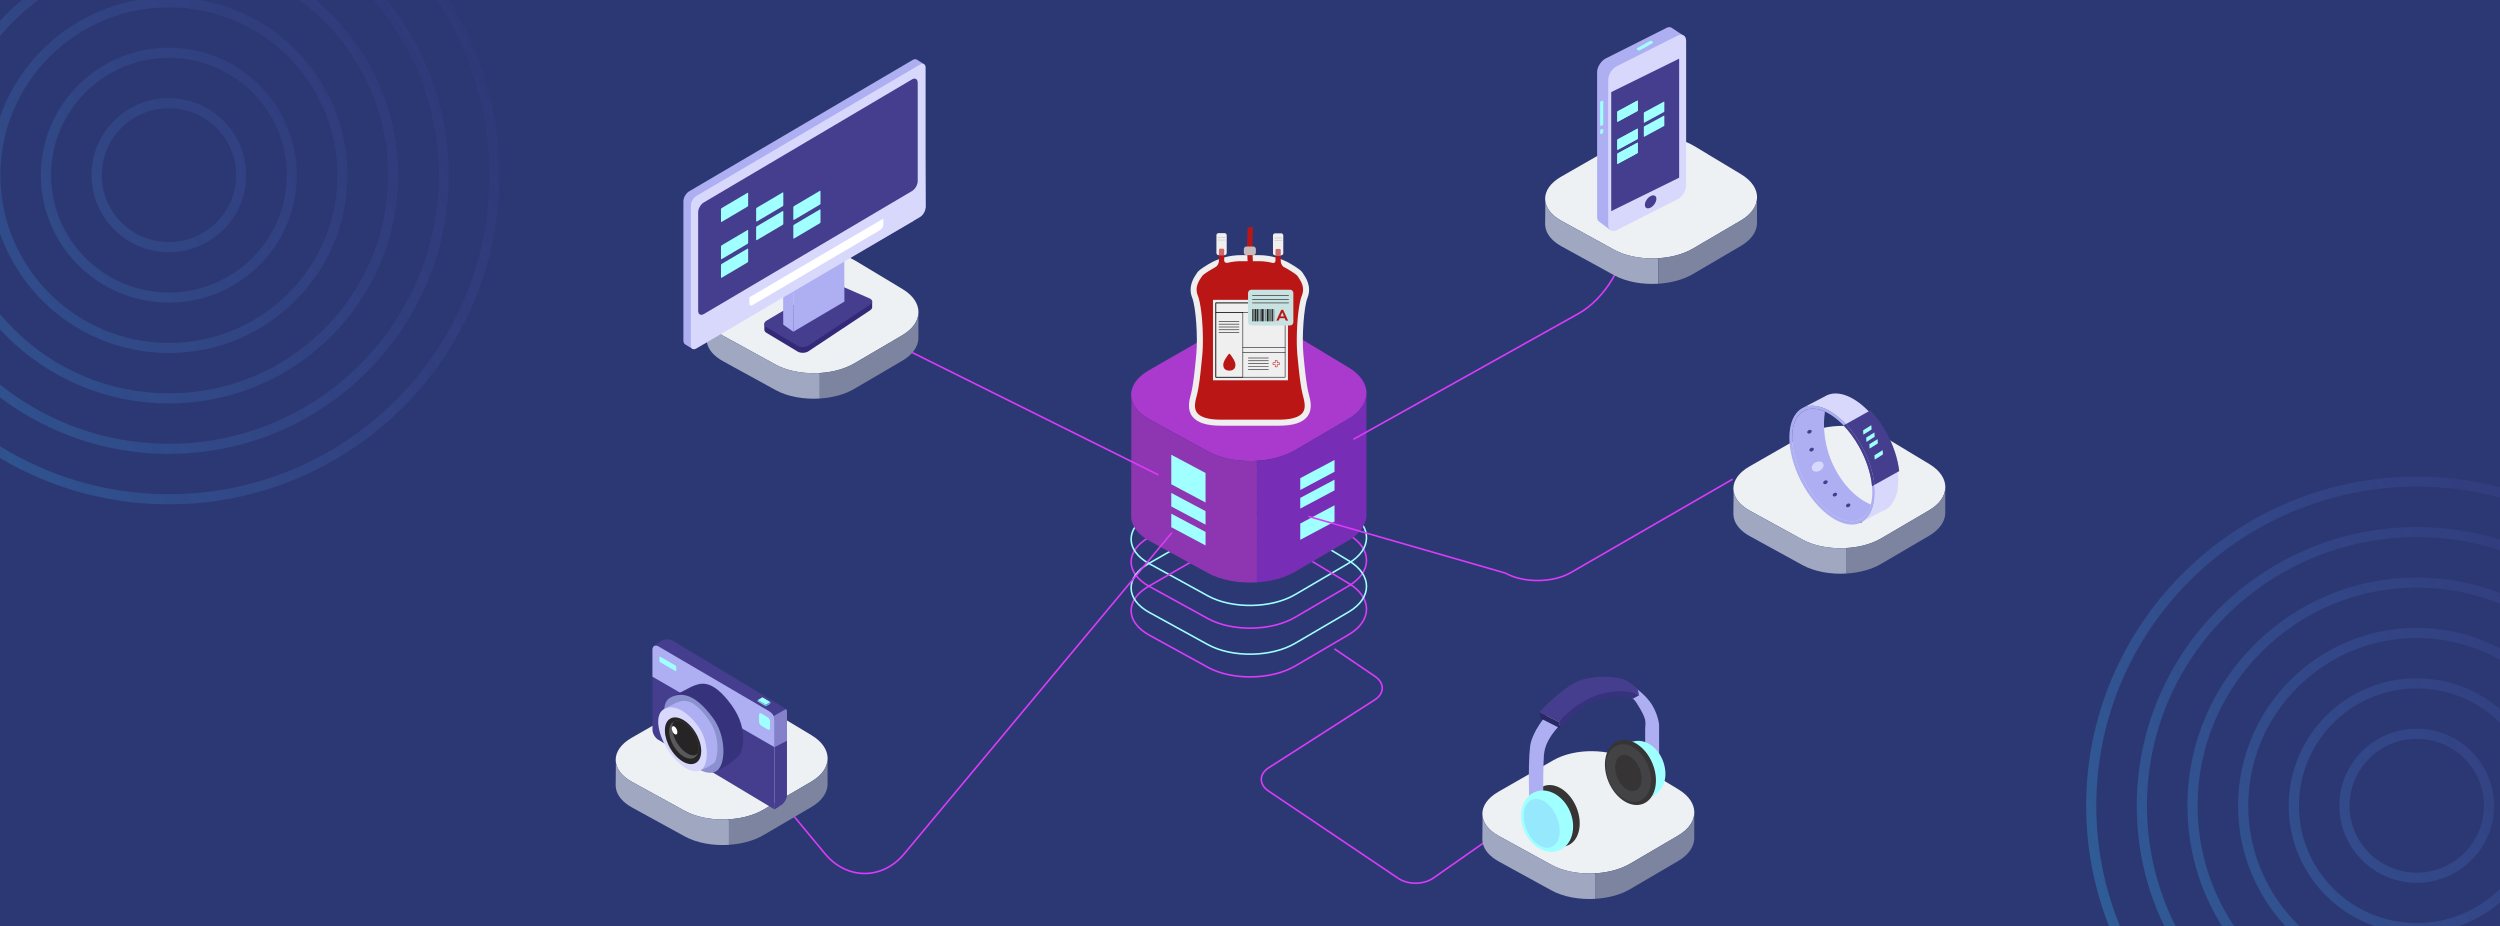 <svg xmlns="http://www.w3.org/2000/svg" xmlns:xlink="http://www.w3.org/1999/xlink" width="1474" height="546" fill="none" xmlns:v="https://vecta.io/nano"><style><![CDATA[.B{fill:#aeaef2}.C{fill:#453d8d}.D{fill:#a0ffff}.E{opacity:.4}.F{fill:#eef1f3}.G{fill:#a0a8c1}.H{fill:#7d849f}.I{fill:#d8d8fd}.J{fill:#efefef}.K{stroke-miterlimit:10}.L{stroke:#dc3bf9}.M{fill:#363435}.N{fill:#bb1616}.O{color-interpolation-filters:sRGB}]]></style><g clip-path="url(#H)"><path fill="#2c3874" d="M0 0h1474v546H0z"/><g opacity=".2"><g filter="url(#A)"><path d="M292.49 101.263c0 107.01-87.447 194.069-194.934 194.069S-97.348 208.273-97.348 101.263-9.901-92.807 97.586-92.807 292.52-5.747 292.52 101.263h-.03zm-383.864 0c0 103.739 84.759 188.123 188.961 188.123s188.961-84.384 188.961-188.123S201.788-86.86 97.586-86.86-91.374-2.447-91.374 101.263z" fill="url(#C)"/><path d="M262.625 101.263c0 90.597-74.038 164.336-165.069 164.336S-67.512 191.89-67.512 101.263 6.526-63.073 97.556-63.073s165.069 73.709 165.069 164.336zm-324.134 0c0 87.327 71.349 158.389 159.095 158.389s159.095-71.062 159.095-158.389-71.379-158.39-159.095-158.39-159.095 71.033-159.095 158.39z" fill="url(#D)"/><path d="M232.758 101.263c0 74.214-60.657 134.603-135.202 134.603S-37.646 175.477-37.646 101.263 23.011-33.34 97.556-33.34s135.202 60.388 135.202 134.603zm-264.401 0c0 70.944 57.97 128.656 129.229 128.656s129.229-57.712 129.229-128.656S168.845-27.393 97.586-27.393-31.643 30.319-31.643 101.263z" fill="url(#E)"/><path d="M202.894 101.263c0 57.831-47.248 104.869-105.337 104.869S-7.779 159.094-7.779 101.263 39.468-3.607 97.557-3.607s105.337 47.038 105.337 104.87zm-204.67 0c0 54.531 44.56 98.923 99.363 98.923s99.364-44.362 99.364-98.923S152.391 2.34 97.587 2.34-1.776 46.702-1.776 101.263z" fill="url(#F)"/><path d="M173.028 101.263c0 41.418-33.838 75.136-75.471 75.136s-75.471-33.688-75.471-75.136 33.838-75.136 75.471-75.136 75.471 33.688 75.471 75.136zm-144.939 0c0 38.148 31.18 69.189 69.498 69.189s69.497-31.041 69.497-69.189-31.18-69.19-69.497-69.19-69.498 31.042-69.498 69.19z" fill="url(#D)"/><path d="M143.161 101.263c0 25.035-20.458 45.403-45.605 45.403s-45.605-20.368-45.605-45.403S72.409 55.86 97.556 55.86s45.605 20.367 45.605 45.403zm-85.207 0c0 21.765 17.77 39.456 39.632 39.456s39.632-17.691 39.632-39.456-17.77-39.456-39.632-39.456-39.632 17.691-39.632 39.456z" fill="url(#C)"/></g></g><g opacity=".25" filter="url(#B)"><path d="M1617.84 473.069c0 107.011-87.45 194.07-194.94 194.07-107.48 0-194.9-87.059-194.9-194.07S1315.45 279 1422.93 279c107.49 0 194.94 87.059 194.94 194.069h-.03zm-383.87 0c0 103.74 84.76 188.123 188.96 188.123 104.21 0 188.96-84.383 188.96-188.123s-84.75-188.122-188.96-188.122c-104.2 0-188.96 84.413-188.96 188.122z" fill="url(#G)"/><path d="M1587.97 473.069c0 90.598-74.04 164.337-165.07 164.337s-165.06-73.709-165.06-164.336 74.03-164.337 165.06-164.337 165.07 73.709 165.07 164.336zm-324.13.001c0 87.326 71.35 158.389 159.09 158.389 87.75 0 159.1-71.063 159.1-158.39s-71.38-158.389-159.1-158.389c-87.71 0-159.09 71.033-159.09 158.39z" fill="url(#G)"/><path d="M1558.11 473.069c0 74.215-60.66 134.603-135.21 134.603-74.54 0-135.2-60.388-135.2-134.603s60.66-134.602 135.2-134.602c74.55 0 135.21 60.388 135.21 134.602zm-264.41 0c0 70.944 57.97 128.657 129.23 128.657s129.23-57.713 129.23-128.657-57.97-128.656-129.23-128.656-129.23 57.713-129.23 128.656z" fill="url(#G)"/><path d="M1528.24 473.069c0 57.832-47.25 104.87-105.34 104.87-58.08 0-105.33-47.038-105.33-104.87S1364.82 368.2 1422.9 368.2c58.09 0 105.34 47.038 105.34 104.869zm-204.67 0c0 54.531 44.56 98.923 99.36 98.923 54.81 0 99.37-44.362 99.37-98.923s-44.56-98.922-99.37-98.922c-54.8 0-99.36 44.362-99.36 98.922z" fill="url(#G)"/><path d="M1498.38 473.069c0 41.419-33.84 75.137-75.48 75.137-41.63 0-75.47-33.688-75.47-75.137s33.84-75.136 75.47-75.136c41.64 0 75.48 33.688 75.48 75.136zm-144.94 0c0 38.148 31.18 69.19 69.49 69.19 38.32 0 69.5-31.042 69.5-69.19s-31.18-69.189-69.5-69.189c-38.31 0-69.49 31.042-69.49 69.189z" fill="url(#G)"/><path d="M1468.51 473.069c0 25.036-20.46 45.403-45.61 45.403-25.14 0-45.6-20.367-45.6-45.403s20.46-45.402 45.6-45.402c25.15 0 45.61 20.367 45.61 45.402zm-85.21 0c0 21.765 17.77 39.457 39.63 39.457 21.87 0 39.64-17.692 39.64-39.457s-17.77-39.456-39.64-39.456c-21.86 0-39.63 17.692-39.63 39.456z" fill="url(#G)"/></g><g stroke-width=".94" class="K"><path d="M795.298 315.303c13.931 8.381 13.848 21.965-.166 30.18l-31.567 18.496c-14.029 8.214-37.159 8.547-51.424.722l-34.467-18.927c-14.25-7.826-14.375-20.841-.277-28.931l36.021-20.661c14.098-8.089 37.034-7.853 50.979.528l30.887 18.593h.014z" class="L"/><path d="M795.298 301.899c13.931 8.381 13.848 21.966-.166 30.194l-31.567 18.496c-14.029 8.215-37.159 8.548-51.424.722l-34.467-18.927c-14.25-7.826-14.375-20.841-.277-28.931l36.021-20.66c14.098-8.09 37.034-7.854 50.979.527l30.887 18.593.014-.014z" stroke="#a0ffff"/><path d="M795.298 344.04c13.931 8.381 13.848 21.965-.166 30.179l-31.567 18.497c-14.029 8.214-37.159 8.547-51.424.721l-34.467-18.926c-14.25-7.826-14.375-20.842-.277-28.931l36.021-20.661c14.098-8.089 37.034-7.854 50.979.527l30.887 18.58.014.014z" class="L"/><path d="M795.298 330.636c13.931 8.381 13.848 21.965-.166 30.193l-31.567 18.497c-14.029 8.214-37.159 8.547-51.424.721l-34.467-18.926c-14.25-7.826-14.375-20.841-.277-28.931l36.021-20.661c14.098-8.089 37.034-7.854 50.979.527l30.887 18.594.014-.014z" stroke="#a0ffff"/></g><path d="M795.298 216.758c13.931 8.381 13.848 21.965-.166 30.18l-31.567 18.496c-14.029 8.214-37.159 8.547-51.424.721l-34.467-18.926c-14.25-7.826-14.375-20.841-.277-28.931l36.021-20.661c14.098-8.089 37.034-7.853 50.979.528l30.887 18.593h.014z" fill="#a93acd"/><g fill="#bc55bc"><path d="M666.922 304.827l.055.485-.055-.596v.111z"/><path d="M667.199 306.895l-.222-1.596a12.88 12.88 0 0 0 .222 1.596z"/></g><path d="M740.38 271.72c-8.506.43-17.192-.805-24.338-3.747-1.346-.555-2.665-1.138-3.886-1.818l-34.467-18.926c-6.396-3.511-9.921-8.076-10.615-12.766l-.138 69.864v.375c0 .208.041.403.055.597.042.347.111.888.222 1.595.944 4.427 4.426 8.687 10.476 12.017l34.467 18.926c7.923 4.343 18.608 6.175 28.931 5.523v-71.252l-.707-.388z" fill="#8e35b1"/><path d="M795.118 246.938l-31.567 18.496c-1.263.735-2.595 1.388-3.982 1.998-5.495 2.414-11.92 3.844-18.497 4.26v71.668c8.242-.514 16.263-2.595 22.479-6.244l31.567-18.496c6.73-3.955 10.213-9.131 10.518-14.39v-71.668c-.292 5.246-3.774 10.435-10.518 14.376z" fill="#772db5"/><g class="D"><path d="M710.797 296.28l-20.217-10.754v-17.414l20.217 10.754v17.414zm0 13.071l-20.217-10.754v-7.979l20.217 10.754v7.979zm0 12.238l-20.217-10.754v-7.978l20.217 10.754v7.978zm55.834-32.677l20.203-10.754v-6.98l-20.203 10.754v6.98zm0 10.961l20.203-10.753v-6.314l-20.203 10.754v6.313zm0 18.4l20.203-10.754v-9.602l-20.203 10.754v9.602z"/></g><g stroke-width=".94" class="K L"><path d="M959 45v92.637c0 17.307-12.749 38.583-28.321 47.264L798 259M501 91v73.577c0 13.746 11.557 30.732 25.659 37.735L683 280M418 420.911l68.49 82.52c12.795 15.385 33.73 15.433 46.525.098L691 314m80.5-9.5l116.099 33.406c10.634 5.933 27.952 5.818 38.489-.27l95.452-55.094M786.792 382.579l23.965 16.259c5.682 3.852 5.605 10.036-.174 13.754l-62.53 40.069c-5.779 3.698-5.856 9.863-.154 13.715l76.593 51.531c5.702 3.834 14.968 3.757 20.593-.193l36.158-25.312"/></g><path d="M532.171 170.455c12.544 7.548 12.475 19.787-.152 27.183l-28.418 16.664c-12.627 7.396-33.468 7.687-46.303.652l-31.04-17.039c-12.835-7.049-12.946-18.774-.25-26.059l32.442-18.607c12.696-7.285 33.357-7.063 45.901.472l27.82 16.734z" class="F"/><path d="M482.718 219.95c-7.66.388-15.472-.722-21.924-3.372-1.207-.5-2.387-1.027-3.497-1.637l-31.04-17.04c-5.758-3.163-8.935-7.271-9.56-11.489l-.125 13.404v.333c0 .18.028.361.056.541l.194 1.429c.86 3.983 3.982 7.826 9.435 10.823l31.04 17.04c7.133 3.913 16.748 5.564 26.059 4.981V220.31l-.638-.346v-.014z" class="G"/><path d="M532.019 197.637l-28.417 16.665c-1.124.666-2.331 1.249-3.594 1.79-4.939 2.165-10.726 3.455-16.651 3.83v15.027c7.424-.458 14.639-2.345 20.245-5.633l28.417-16.651c6.064-3.552 9.2-8.215 9.464-12.946v-15.028c-.264 4.732-3.4 9.394-9.464 12.946z" class="H"/><path d="M514.215 180.876l.042-3.053-20.245-6.674c-1.928-.846-4.981-.652-6.785.416l-36.576 19.26v3.469c-.014.721.416 1.443 1.332 1.998l18.246 10.962c.999.596 2.318.832 3.608.735 1.041-.069 2.054-.361 2.845-.888l36.354-24.144c.652-.43 1.04-.943 1.179-1.443.056-.222.042-.43 0-.638z" fill="#342978"/><path d="M512.717 175.95c1.928.847 2.067 2.484.319 3.636l-36.355 24.143c-1.748 1.166-4.648 1.221-6.452.153l-18.246-10.962c-1.804-1.082-1.79-2.844.014-3.913l35.23-20.813c1.804-1.069 4.856-1.249 6.785-.417l18.705 8.173z" class="C"/><path d="M497.868 177.823l-30.097 17.748-.111-31.651 30.097-17.761.111 31.664z" class="B"/><path d="M497.758 146.159l-30.097 17.761-5.938-2.886 30.11-17.761 5.925 2.886z" fill="#36404f"/><path d="M467.772 195.571l-5.924-4.163-.125-30.374 5.938 2.886.111 31.651z" class="B"/><g style="mix-blend-mode:multiply" class="E B"><path d="M467.772 195.571l-5.924-4.163-.125-30.374 5.938 2.886.111 31.651z"/></g><path d="M544.685 37.748l-4.108-2.581c-.61-.402-1.457-.389-2.428.166l-131.86 77.496c-1.818 1.068-3.289 3.649-3.289 5.744v82.297c0 .902.291 1.554.749 1.942v.028l.139.083.139.084 4.135 2.594 130.154-75.234 7.437-8.186-1.054-84.475-.014.042z" class="B"/><g style="mix-blend-mode:multiply" class="E B"><path d="M408.162 205.63l.222-87.805-4.579-2.179c-.5.958-.805 1.999-.805 2.942v82.297c0 .902.291 1.554.749 1.942v.028l.139.083.139.084 4.135 2.594v.014z"/></g><path d="M545.752 122.209c0 2.095-1.485 4.69-3.288 5.745l-131.861 77.495c-1.804 1.069-3.289.222-3.289-1.887v-82.297c0-2.095 1.485-4.69 3.289-5.744L542.45 38.039c1.804-1.069 3.288-.222 3.288 1.887v82.297l.014-.014z" class="I"/><path d="M541.033 106.821c0 2.095-1.484 4.69-3.288 5.758l-122.814 72.57c-1.804 1.069-3.288.222-3.288-1.873v-58.139c0-2.095 1.484-4.69 3.288-5.758l122.814-72.57c1.804-1.068 3.288-.222 3.288 1.873v58.139z" class="C"/><g style="mix-blend-mode:multiply" opacity=".3" class="C"><path d="M414.946 185.149l122.814-72.57c1.804-1.068 3.288-3.663 3.288-5.758V48.682c0-.236-.027-.444-.055-.638L413.961 185.538a3.32 3.32 0 0 0 .985-.389z"/></g><g class="D"><use xlink:href="#J"/><path d="M441.116 143.078c0 .264-.18.583-.402.708l-15.222 8.991c-.222.139-.402.028-.402-.236v-7.201c0-.264.18-.583.402-.708l15.222-8.991c.222-.139.402-.028.402.236v7.201zm0 10.976c0 .263-.18.583-.402.708l-15.222 8.991c-.222.139-.402.028-.402-.236v-7.201c0-.264.18-.583.402-.708l15.222-8.992c.222-.138.402-.027.402.236v7.202zm20.731-33.149c0 .264-.181.583-.403.708l-15.221 8.991c-.222.125-.403.028-.403-.236v-7.201c0-.264.181-.583.403-.708l15.221-8.991c.222-.139.403-.028.403.235v7.202zm0 10.976c0 .263-.181.582-.403.707l-15.221 8.992c-.222.138-.403.027-.403-.236v-7.202c0-.263.181-.583.403-.707l15.221-8.992c.222-.125.403-.028.403.236v7.202zm21.924-11.92c0 .264-.181.583-.403.708l-15.221 8.991c-.222.139-.403.028-.403-.235v-7.202c0-.264.181-.583.403-.708l15.221-8.991c.222-.125.403-.028.403.236v7.201zm0 10.976c0 .264-.181.583-.403.708l-15.221 8.991c-.222.139-.403.028-.403-.236v-7.201c0-.264.181-.583.403-.708l15.221-8.991c.222-.139.403-.028.403.235v7.202z"/></g><path d="M441.826 178.781c0 1.193.847 1.678 1.874 1.068l75.234-44.222c1.026-.61 1.873-2.081 1.873-3.275v-3.468l-78.995 46.428v3.469h.014z" fill="#fff"/><path d="M1026.61 102.784c12.55 7.548 12.48 19.787-.15 27.182l-28.417 16.651c-12.627 7.396-33.468 7.687-46.304.652L920.7 130.23c-12.835-7.049-12.946-18.774-.25-26.059l32.441-18.607c12.696-7.285 33.357-7.063 45.901.472l27.818 16.734v.014z" class="F"/><path d="M977.159 152.279c-7.659.388-15.471-.722-21.924-3.372-1.207-.5-2.386-1.027-3.496-1.638l-31.04-17.039c-5.759-3.164-8.936-7.271-9.56-11.489l-.125 13.39v.333c0 .18.041.361.055.541l.194 1.429c.861 3.997 3.983 7.826 9.436 10.823l31.04 17.04c7.132 3.913 16.748 5.564 26.058 4.981v-14.653l-.638-.36v.014z" class="G"/><path d="M1026.46 129.966l-28.417 16.651c-1.137.666-2.331 1.249-3.593 1.79-4.94 2.165-10.726 3.455-16.651 3.83v15.027c7.423-.458 14.639-2.345 20.244-5.633l28.417-16.651c6.06-3.552 9.2-8.228 9.46-12.946v-15.027c-.26 4.731-3.4 9.393-9.46 12.946v.013z" class="H"/><path d="M986.97 116.174c2.747-1.388 4.801-5.786 4.801-8.853l.18-86.765s-4.482-2.858-6.064-4.01-3.247-.125-3.247-.125l-35.951 18.066c-2.748 1.374-4.996 5.023-4.996 8.103v85.474s-.208 1.61 1.305 2.651 6.133 4.703 6.133 4.703l37.839-19.245z" class="B"/><g style="mix-blend-mode:multiply" class="E B"><path d="M949.492 42.758l-6.702-4.204c-.694 1.304-1.124 2.72-1.124 4.038v85.474s-.208 1.61 1.304 2.651 6.133 4.703 6.133 4.703l.361-92.661h.028z"/></g><path d="M945.275 73.048c0 .416-.319.846-.707.957l-.431.125c-.388.125-.707-.125-.707-.527V60.519c0-.416.319-.846.707-.958l.431-.125a.52.52 0 0 1 .707.527v13.085z" class="D"/><path d="M994.132 109.361c0 3.08-2.248 6.73-4.982 8.117l-35.966 18.219c-2.747 1.388-4.981 0-4.981-3.066V47.156c0-3.08 2.248-6.716 4.995-8.103l35.952-18.066c2.748-1.374 4.996 0 4.996 3.08v85.294h-.014z" class="I"/><g class="D"><path d="M972.861 24.151c.36-.194.888-.125 1.179.167l.319.319c.292.291.236.694-.125.888l-7.451 4.135a1.06 1.06 0 0 1-1.179-.166l-.32-.319c-.291-.291-.235-.694.125-.888l7.452-4.135zM945.275 77.85c0 .416-.319.846-.707.957l-.431.125c-.388.125-.707-.125-.707-.527V77.17a1.05 1.05 0 0 1 .707-.957l.431-.125a.52.52 0 0 1 .707.527v1.235z"/></g><g class="C"><path d="M976.606 117.229c0 1.873-1.527 4.19-3.4 5.175s-3.399.264-3.399-1.609 1.526-4.191 3.399-5.176 3.4-.264 3.4 1.623v-.013zm13.406-12.489l-40.032 19.718V54.302l40.032-19.717v70.155z"/></g><g style="mix-blend-mode:multiply" opacity=".3" class="C"><path d="M990.01 34.585v70.155l-40.031 19.718 40.031-89.873z"/></g><g class="D"><use xlink:href="#K"/><path d="M965.656 81.54a.68.68 0 0 1-.305.527l-11.489 6.23c-.167.097-.305 0-.305-.194v-5.439a.68.68 0 0 1 .305-.527l11.489-6.23c.166-.097.305 0 .305.194v5.439zm0 8.27a.68.68 0 0 1-.305.527l-11.489 6.23c-.167.097-.305 0-.305-.194v-5.439a.68.68 0 0 1 .305-.527l11.489-6.23c.166-.097.305 0 .305.194v5.439z"/><use xlink:href="#L"/><path d="M981.295 73.853a.68.68 0 0 1-.305.527l-11.489 6.23c-.167.097-.306 0-.306-.194v-5.439a.68.68 0 0 1 .306-.527l11.489-6.23c.166-.097.305 0 .305.194v5.439z"/><use xlink:href="#K"/><path d="M965.656 81.54a.68.68 0 0 1-.305.527l-11.489 6.23c-.167.097-.305 0-.305-.194v-5.439a.68.68 0 0 1 .305-.527l11.489-6.23c.166-.097.305 0 .305.194v5.439zm0 8.27a.68.68 0 0 1-.305.527l-11.489 6.23c-.167.097-.305 0-.305-.194v-5.439a.68.68 0 0 1 .305-.527l11.489-6.23c.166-.097.305 0 .305.194v5.439z"/></g><path d="M1137.61 273.653c12.55 7.548 12.48 19.786-.15 27.182l-28.42 16.651c-12.62 7.396-33.47 7.687-46.3.652l-31.04-17.039c-12.84-7.049-12.95-18.774-.25-26.059l32.44-18.607c12.7-7.285 33.36-7.077 45.9.472l27.82 16.734v.014z" class="F"/><path d="M1088.16 323.147c-7.66.389-15.47-.721-21.92-3.371-1.21-.5-2.39-1.027-3.5-1.638l-31.04-17.039c-5.76-3.164-8.94-7.271-9.56-11.489l-.13 13.39v.333c0 .18.05.361.06.541l.19 1.429c.86 3.996 3.99 7.826 9.44 10.823l31.04 17.04c7.13 3.913 16.75 5.564 26.06 4.981v-14.653l-.64-.36v.013z" class="G"/><path d="M1137.46 300.835l-28.42 16.651c-1.13.666-2.33 1.249-3.59 1.79-4.94 2.165-10.73 3.455-16.65 3.83v15.027c7.42-.458 14.64-2.345 20.24-5.633l28.42-16.651c6.06-3.552 9.2-8.228 9.46-12.946v-15.028c-.26 4.732-3.4 9.394-9.46 12.947v.013z" class="H"/><path d="M1097.46 262.704c-10.06-18.107-25.74-27.612-35.25-21.826-9.43 5.731-9.67 24.657-.33 42.848 9.66 18.802 25.91 29.833 36.08 24.019 10.25-5.869 9.9-26.308-.5-45.027v-.014zm-.31 43.237c-9.39 5.37-24.61-5.217-33.8-23.061-8.88-17.262-8.87-35.092-.17-40.406 8.77-5.342 23.45 3.802 33 20.98 9.88 17.774 10.42 37.062.96 42.487h.01z" class="B"/><path d="M1097.68 307.828l-.63.347s.25-.111.63-.347z" stroke="#272425" stroke-width=".27" class="K"/><path d="M1111.25 255.517c-10.08-18.108-25.74-27.613-35.25-21.827-.08.056-12.72 6.633-12.72 6.633h.07c9.57-4.427 24.42 4.981 34.09 22.395 10.3 18.538 10.73 38.741.78 44.833l10.99-5.953c.87-.25 1.72-.569 2.51-1.027a11.7 11.7 0 0 0 1.89-1.36l.04-.028v-.027c8.21-7.243 7.27-26.184-2.43-43.625l.03-.014z" class="I"/><use xlink:href="#M" class="B"/><g style="mix-blend-mode:multiply" class="E B"><use xlink:href="#M"/></g><g class="C"><path d="M1068.11 254.615c-.22.624-.96 1.096-1.64 1.055-.69-.028-1.07-.569-.86-1.18.22-.624.96-1.096 1.64-1.054.69.027 1.07.569.86 1.179zm1.25 10.546c-.22.624-.96 1.096-1.64 1.054-.68-.028-1.07-.555-.84-1.179a1.73 1.73 0 0 1 1.63-1.055c.7.028 1.07.569.86 1.18h-.01zm8.17 19.231c-.22.625-.95 1.096-1.63 1.055-.68-.028-1.07-.569-.85-1.18.22-.624.96-1.096 1.64-1.054.69.041 1.06.569.86 1.179h-.02z"/></g><path d="M1075.02 275.234c-.58 1.665-2.55 2.942-4.41 2.845-1.85-.097-2.88-1.513-2.29-3.178.58-1.651 2.55-2.928 4.4-2.83 1.86.097 2.88 1.512 2.3 3.163z" class="I"/><g class="C"><path d="M1083.11 291.691c-.22.624-.96 1.096-1.64 1.054-.69-.027-1.07-.569-.86-1.179.22-.624.95-1.096 1.64-1.055s1.07.569.86 1.18zm7.81 6.327c-.22.624-.96 1.096-1.64 1.055-.68-.028-1.07-.569-.84-1.18.22-.61.95-1.096 1.63-1.054.7.027 1.07.569.86 1.179h-.01zm21.15-43.278c-2.76-4.954-5.94-9.241-9.3-12.766l-14.47 8.104c3.3 3.496 6.44 7.728 9.16 12.626 4.35 7.826 6.92 15.944 7.7 23.173l14.6-8.159c-.82-7.188-3.39-15.222-7.71-22.964l.02-.014z"/></g><g style="mix-blend-mode:multiply" opacity=".3" class="C"><path d="M1112.07 254.74c-2.55-4.593-5.48-8.575-8.55-11.947.78 1.277 8.74 15.374 1.65 43.07l14.59-8.159c-.82-7.187-3.39-15.221-7.7-22.964h.01z"/></g><use xlink:href="#N" class="C"/><g style="mix-blend-mode:multiply" opacity=".3" class="C"><use xlink:href="#N"/></g><g class="D"><path d="M1103.48 253.088c0 .084-.05.181-.12.222l-4.62 2.9s-.12 0-.12-.069l-.14-2.262c0-.083.04-.18.11-.222l4.62-2.9s.13 0 .14.07l.14 2.261h-.01zm1.83 4.288c0 .083-.04.18-.11.222l-4.62 2.9s-.13 0-.14-.069l-.14-2.262c0-.083.04-.18.11-.222l4.62-2.9s.13 0 .14.069l.14 2.262zm1.87 3.913c0 .083-.04.18-.11.222l-4.62 2.9s-.13 0-.14-.069l-.14-2.262c0-.083.04-.181.11-.222l4.62-2.9s.13 0 .13.069l.14 2.262h.01zm2.99 6.508c0 .083-.05.18-.12.222l-4.62 2.9s-.12 0-.12-.07l-.14-2.261c0-.084.04-.181.11-.222l4.62-2.9s.13 0 .13.069l.14 2.262z"/></g><path d="M478.613 433.592c12.543 7.548 12.474 19.787-.153 27.182l-28.417 16.651c-12.627 7.396-33.468 7.687-46.303.652l-31.04-17.039c-12.835-7.049-12.946-18.774-.25-26.058l32.441-18.608c12.696-7.285 33.357-7.062 45.901.472l27.821 16.734v.014z" class="F"/><path d="M429.145 483.086c-7.659.389-15.471-.721-21.923-3.357-1.207-.5-2.401-1.027-3.497-1.638l-31.04-17.039c-5.758-3.164-8.936-7.271-9.56-11.489L363 462.967v.347c0 .18.042.36.056.541l.194 1.429c.846 3.996 3.982 7.826 9.435 10.823l31.04 17.039c7.146 3.913 16.748 5.564 26.059 4.982v-14.653l-.639-.361v-.028z" class="G"/><path d="M478.461 460.775l-28.418 16.65c-1.137.666-2.331 1.249-3.593 1.79-4.94 2.165-10.726 3.455-16.651 3.83v15.027c7.423-.457 14.639-2.345 20.244-5.633l28.418-16.651c6.064-3.552 9.199-8.214 9.463-12.946v-15.027c-.264 4.731-3.399 9.394-9.463 12.946v.014z" class="H"/><path d="M463.973 419.411v-.069c-.042-.68-.514-1.374-1.429-1.901l-65.771-39.615c-1.929-1.11-5.065-1.097-6.993.014l-4.274 3.149 63.134 36.854c5.662 2.942 7.632 6.438 8.007 7.202v52.172l3.843-2.539c1.929-1.11 3.497-3.816 3.497-6.036v-49.217l-.014-.014z" class="C"/><path d="M463.391 418.148l-8.284 4.677 1.402 2.872.111 14.847 7.354-3.816V419.37c-.028-.417-.236-.819-.569-1.208l-.014-.014z" class="B"/><g style="mix-blend-mode:multiply" class="E C"><path d="M456.634 425.045v52.172l3.843-2.539c1.929-1.11 3.497-3.816 3.497-6.036v-49.286c-.028-.417-.236-.819-.569-1.208l-8.284 4.677c.916 1.068 1.374 1.901 1.526 2.22h-.013z"/></g><path d="M456.633 477.203l-68.407-40.975c-1.943-1.068-3.538-3.76-3.538-5.98v-47.025c0-2.22 1.567-3.066 3.496-2.026l65.022 38.061c1.928 1.111 3.413 2.956 3.413 5.176v52.769h.014z" class="C"/><path d="M453.206 419.147l-65.022-38.061c-1.929-1.041-3.496-.194-3.496 2.026v15.874l71.945 41.557v-16.206c0-2.22-1.499-4.08-3.413-5.176l-.014-.014z" class="B"/><path d="M422.579 454.502s6.841-11.558-3.136-28.181-22.451-15.916-22.451-15.916l10.879-5.591c4.981-2.082 11.641-5.107 23.283 10.684 11.642 15.804 5.287 29.097 5.287 29.097s-3.206 4.649-13.848 9.894l-.014.013z" fill="#36327c"/><path d="M420.457 423.435c7.701 10.531 7.715 27.168 2.123 31.067s-16.276-2.483-23.894-14.25c-7.604-11.767-9.602-25.517-3.663-28.834 8.644-4.842 17.15.694 25.42 12.017h.014z" fill="#8b90cf"/><path d="M413.462 453.892s5.633-9.519-2.581-23.2c-8.215-13.696-18.483-13.099-18.483-13.099l5.634-2.955c4.107-1.707 9.588-4.205 19.162 8.811 9.575 13.001 4.468 25.725 4.468 25.725s-2.109 2.498-8.2 4.732v-.014z" class="B"/><path d="M411.715 428.305c6.341 8.673 6.355 22.368 1.748 25.587-4.593 3.205-13.404-2.04-19.662-11.725s-7.978-21.119-2.164-24.171c5.605-2.928 13.279.999 20.092 10.309h-.014z" class="I"/><path d="M409.868 431.608c4.413 7.062 4.787 15.097.833 17.927s-10.726-.597-15.125-7.659c-4.412-7.063-4.787-15.083-.832-17.914s10.725.597 15.124 7.66v-.014z" fill="#272425"/><path d="M409.079 431.927c3.566 5.73 3.857 12.238.652 14.555-3.219 2.304-8.714-.471-12.294-6.202s-3.857-12.238-.652-14.556c3.219-2.303 8.714.472 12.294 6.203z" fill="#59595b"/><path d="M409.079 431.927c-3.441-5.537-8.686-8.298-11.933-6.397-1.679 2.609-.833 7.895 2.234 12.752 3.524 5.564 8.658 8.45 11.447 6.452.236-.167.43-.375.624-.597 1.166-3.066.347-7.853-2.358-12.196l-.014-.014z" fill="#272425"/><path d="M398.978 430.012c.597 1.318.528 2.65-.166 2.983s-1.735-.458-2.331-1.776c-.611-1.318-.528-2.65.166-2.997.694-.333 1.748.458 2.345 1.776l-.014.014z" fill="#fff"/><g class="D"><path d="M454.023 429.36c0 .86-.61 1.207-1.346.763l-3.802-2.262c-.735-.444-1.346-1.512-1.346-2.373v-4.037c0-.861.611-1.208 1.346-.764l3.802 2.262c.736.444 1.346 1.499 1.346 2.373v4.038zm-55.295-34.079c0 .347-.25.5-.555.319l-8.839-5.092a1.2 1.2 0 0 1-.555-.944v-2.012c0-.346.25-.485.555-.319l8.839 5.079a1.24 1.24 0 0 1 .555.957v2.012zm55.408 18.691c0-.042-.028-.097-.098-.125l-4.301-2.595c-.125-.069-.333-.069-.458 0l-2.511 1.499 4.135 2.414c.374.194.499.416.527.472v.791l2.484-1.471c.124-.07.222-.25.222-.403v-.582z"/></g><path d="M451.416 415.637v.791l2.483-1.471a.5.5 0 0 0 .222-.403v-.582c0-.028-.013-.056-.041-.084l-2.775 1.61c.055.069.083.125.097.139h.014z" fill="#5ca1e0"/><path d="M451.415 416.414l-4.482-2.678a.51.51 0 0 1-.236-.389v-.444c0-.152.097-.208.222-.139l4.26 2.498c.125.069.222.194.222.333v.819h.014z" fill="#80c6e5"/><path d="M989.613 465.435c12.547 7.549 12.477 19.787-.153 27.183l-28.417 16.651c-12.627 7.396-33.468 7.687-46.304.652L883.7 492.882c-12.835-7.049-12.946-18.774-.25-26.059l32.441-18.607c12.696-7.285 33.357-7.063 45.901.471l27.821 16.735v.013z" class="F"/><path d="M940.145 514.93c-7.659.389-15.471-.735-21.923-3.372-1.207-.499-2.387-1.026-3.497-1.637l-31.04-17.039c-5.758-3.164-8.936-7.271-9.56-11.489L874 494.797v.333c0 .18.042.36.042.541l.194 1.429c.86 3.996 3.982 7.826 9.435 10.823l31.04 17.039c7.132 3.913 16.748 5.565 26.059 4.982v-14.653l-.638-.361h.013z" class="G"/><path d="M989.461 492.618l-28.418 16.651c-1.137.666-2.331 1.249-3.593 1.79-4.94 2.164-10.726 3.455-16.651 3.83v15.027c7.423-.458 14.639-2.345 20.244-5.634l28.418-16.65c6.064-3.553 9.199-8.229 9.463-12.946v-15.028c-.264 4.732-3.399 9.394-9.463 12.946v.014z" class="H"/><path d="M904.762 485.999c3.941 9.672 12.696 15.291 19.537 12.502 6.854-2.789 9.144-12.932 5.12-22.603-3.996-9.616-12.724-15.111-19.495-12.322-6.758 2.789-9.075 12.807-5.148 22.423h-.014z" class="M"/><path d="M901.571 470.5h8.339s-.347-22.645.652-27.599c1.998-9.907 11.573-18.538 20.703-25.517 9.144-6.98 26.988-13.487 33.718-2.914s5.05 11.059 5.05 15.874v13.709l8.173 5.287v-22.118s-.721-7.452-5.772-13.945-13.709-12.267-21.16-12.267-15.389 1.929-29.098 11.545-18.219 20.508-19.481 24.768c-1.929 6.494-1.124 33.177-1.124 33.177z" class="B"/><g style="mix-blend-mode:multiply" class="E B"><path d="M905.635 470.5c-.111-8.145-.125-23.103 1.11-27.738 1.124-4.246 5.148-15.152 17.373-24.768s24.213-11.544 30.873-11.544 10.296 4.176 14.805 10.67 4.33 12.266 4.33 12.266v17.303l-4.094-2.65V430.33c0-4.801 1.679-5.287-5.051-15.874-6.729-10.573-24.573-4.066-33.717 2.914-9.131 6.979-18.705 15.61-20.703 25.517-.999 4.954-.652 27.599-.652 27.599h-4.274v.014z"/></g><path d="M955.117 457.706c2.317 8.964 8.839 16.596 17.261 12.849 7.868-3.496 11.17-10.642 8.839-19.606s-9.935-15.291-17.261-13.987c-9.741 1.749-11.156 11.781-8.839 20.744z" class="D"/><path d="M948.276 460.704c4.163 10.184 13.376 16.123 20.592 13.182s9.629-13.64 5.397-23.839c-4.218-10.143-13.418-15.929-20.564-12.988-7.132 2.942-9.56 13.501-5.425 23.645z" class="M"/><path d="M948.622 460.412c3.691 9.033 11.85 14.306 18.219 11.711s8.492-12.072 4.718-21.105c-3.747-8.991-11.878-14.139-18.177-11.53-6.3 2.594-8.423 11.947-4.76 20.938v-.014z" fill="#434244"/><path d="M953.535 458.428c2.331 5.703 7.173 9.158 10.823 7.673s4.69-7.34 2.303-13.057c-2.359-5.675-7.187-9.047-10.795-7.562s-4.648 7.271-2.331 12.946z" class="M"/><path d="M919.054 425.598l1.097 3.955-11.739-5.939-.902-3.608 11.544 5.592z" fill="#282864"/><path d="M920.151 429.553l-1.096-3.955s19.662-32.289 47.427-15.693l-3.677 2.026s-21.73-8.007-42.668 17.608l.014.014z" fill="#36327c"/><path d="M907.51 420.006l11.544 5.592s10.588-12.488 24.81-16.401c12.863-3.524 20.786-.513 22.617.708l-.985-3.649s-4.26-4.385-8.159-5.662c-7.506-2.442-20.036-2.15-27.64 1.374-9.741 4.51-22.187 18.038-22.187 18.038z" class="C"/><path d="M898.588 489.648c3.899 9.547 13.168 14.834 20.703 11.781 7.534-3.081 10.42-13.349 6.438-22.895-3.954-9.491-13.21-14.653-20.675-11.586-7.451 3.066-10.351 13.209-6.466 22.7z" class="D"/><path d="M900.06 489.052c3.149 7.729 9.713 12.391 14.666 10.379 4.954-2.026 6.369-9.963 3.164-17.692-3.191-7.687-9.727-12.252-14.639-10.226-4.884 2.012-6.313 9.852-3.191 17.539z" fill="#96e9fd"/><g clip-path="url(#I)"><path d="M771.765 232.802c-1.549-5.832-2.351-14.211-3.281-23.915-.984-10.268.298-28.006 2.408-33.298 2.643-6.625-.924-11.879-2.638-14.404l-.33-.491c-.546-.821-1.773-2.059-6.726-5.008-5.781-3.441-12.414-5.26-19.182-5.26h-10.21c-6.768 0-13.401 1.819-19.182 5.26-4.953 2.949-6.179 4.187-6.726 5.008l-.33.491c-1.714 2.525-5.28 7.781-2.638 14.404 2.11 5.29 3.394 23.03 2.408 33.298-.93 9.703-1.734 18.083-3.283 23.915-.848 3.198-2.271 8.552.958 12.764 2.802 3.658 8.342 5.434 16.935 5.434h33.926c8.594 0 14.134-1.778 16.935-5.434 3.23-4.212 1.807-9.566.958-12.764h-.002z" class="J"/><path d="M821.529 144.806c-6.395-1.033-11.523-5.108-15.246-12.118-9.006-16.959-16.67-26.954-24.848-32.41-4.086-2.726-8.373-4.356-13.107-4.984-4.301-.569-9.129-.316-14.762.777-5.262 1.02-9.459 4.942-12.477 11.656-2.307 5.129-3.943 11.936-4.864 20.229-1.228 11.048-.849 21.898-.628 26.04h-3.791a34.15 34.15 0 0 0-8.31 1.03l-.007-.045s-1.592.076-1.705-1.328v-12.139c0-.858-.695-1.555-1.551-1.555s-1.551.697-1.551 1.555v12.479h-.013s-.091 2.421-2.175 3.551a1.08 1.08 0 0 0-.348.266c-.577.299-1.147.611-1.707.945-4.571 2.723-5.427 3.689-5.582 3.92l-.351.518c-1.678 2.473-4.215 6.21-2.277 11.07 2.559 6.418 3.613 24.899 2.648 34.966-.945 9.86-1.762 18.374-3.385 24.492-.921 3.467-1.653 7.069.341 9.67 2.055 2.682 6.802 4.04 14.113 4.04h33.926c7.311 0 12.058-1.36 14.113-4.04 1.994-2.601 1.262-6.204.341-9.67-1.625-6.116-2.44-14.63-3.385-24.492-.966-10.067.087-28.548 2.647-34.966 1.938-4.861-.598-8.598-2.277-11.07l-.35-.518c-.154-.231-1.01-1.197-5.581-3.92-.776-.462-1.571-.888-2.379-1.284-1.767-1.191-1.851-3.35-1.851-3.35h-.013v-12.48c0-.859-.695-1.556-1.551-1.556s-1.55.697-1.55 1.556v12.138c-.086 1.044-.986 1.269-1.442 1.318-2.785-.723-5.668-1.101-8.581-1.101h-3.311c-.211-3.898-.617-14.725.61-25.733 1.364-12.243 5.047-27.235 14.843-29.135 10.838-2.1 18.482-.981 25.562 3.743 7.727 5.157 15.075 14.805 23.828 31.284 4.204 7.915 10.091 12.533 17.496 13.728 7.671 1.237 16.73-1.188 26.959-7.199v-3.63c-7.261 4.475-17.461 9.21-26.469 7.757l-.002-.004z" class="N"/><path d="M759.385 176.793h-44.207v47.425h44.207v-47.425z" class="J"/><g fill="#000"><path d="M757.692 222.561h-40.823c-.086 0-.156-.071-.156-.157v-43.796c0-.085.068-.156.156-.156h40.823c.086 0 .156.069.156.156v43.796c0 .086-.068.157-.156.157zm-40.668-.311h40.515v-43.486h-40.515v43.486z"/><path d="M732.783 222.561h-15.914c-.086 0-.156-.071-.156-.157v-38.295c0-.086.068-.156.156-.156h15.914c.085 0 .155.07.155.156v38.295c0 .086-.068.157-.155.157zm-15.759-.311h15.603v-37.985h-15.603v37.985z"/><path d="M757.692 184.265h-40.823c-.086 0-.156-.071-.156-.156v-5.501c0-.085.068-.156.156-.156h40.823c.086 0 .156.069.156.156v5.501c0 .085-.068.156-.156.156zm-40.668-.312h40.515v-5.191h-40.515v5.191z"/></g><path d="M728.418 215.166c0-2.231-2.137-4.933-3.148-6.336-.104-.143-.274-.214-.445-.214s-.341.071-.445.214c-1.011 1.405-3.148 4.105-3.148 6.336s1.47 3.36 3.593 3.36 3.593-1.126 3.593-3.36z" class="N"/><path d="M760.607 170.822h-22.818c-1.076 0-1.949.875-1.949 1.955v17.161c0 1.08.873 1.955 1.949 1.955h22.818c1.076 0 1.949-.875 1.949-1.955v-17.161c0-1.08-.873-1.955-1.949-1.955z" fill="#c7e2e1"/><g fill="#000"><path d="M739.005 182.234h-.599v7.227h.599v-7.227zm.594 0h-.267v7.227h.267v-7.227zm1.047 0h-.593v7.227h.593v-7.227zm.941 0h-.593v7.227h.593v-7.227zm.586 0h-.237v7.227h.237v-7.227zm.822 0h-.237v7.227h.237v-7.227zm.823 0h-.472v7.227h.472v-7.227zm1.032 0h-.68v7.227h.68v-7.227zm.495 0h-.234v7.227h.234v-7.227zm.808 0h-.202v7.227h.202v-7.227zm.619 0h-.131v7.227h.131v-7.227zm1.163 0h-.831v7.227h.831v-7.227zm.717 0h-.257v7.227h.257v-7.227zm.93 0h-.473v7.227h.473v-7.227zm.826 0h-.472v7.227h.472v-7.227zm.823 0h-.237v7.227h.237v-7.227zm8.54-7.742h-21.365c-.086 0-.156-.069-.156-.156s.069-.156.156-.156h21.365c.085 0 .156.069.156.156s-.069.156-.156.156z"/><use xlink:href="#O"/><path d="M759.771 178.762h-21.365c-.086 0-.156-.068-.156-.156s.069-.156.156-.156h21.365c.085 0 .156.069.156.156s-.069.156-.156.156zm-2.079 26.407h-24.909c-.086 0-.156-.071-.156-.156s.069-.156.156-.156h24.909c.086 0 .156.07.156.156s-.069.156-.156.156zm0 2.96h-24.909c-.086 0-.156-.071-.156-.156s.069-.156.156-.156h24.909c.086 0 .156.071.156.156s-.069.156-.156.156z"/><use xlink:href="#P"/><path d="M730.539 191.267h-11.858c-.085 0-.156-.071-.156-.156s.069-.156.156-.156h11.858c.086 0 .156.07.156.156s-.069.156-.156.156zm0 1.676h-11.858c-.085 0-.156-.071-.156-.156s.069-.156.156-.156h11.858c.086 0 .156.07.156.156s-.069.156-.156.156zm0 1.676h-11.858c-.085 0-.156-.07-.156-.156s.069-.156.156-.156h11.858c.086 0 .156.071.156.156s-.069.156-.156.156zm0 1.677h-11.858c-.085 0-.156-.071-.156-.156s.069-.157.156-.157h11.858c.086 0 .156.071.156.157s-.069.156-.156.156z"/><use xlink:href="#Q"/><path d="M747.865 212.892h-11.858c-.085 0-.155-.071-.155-.156s.068-.156.155-.156h11.858c.086 0 .156.07.156.156s-.068.156-.156.156zm0 1.676h-11.858c-.085 0-.155-.071-.155-.156s.068-.156.155-.156h11.858c.086 0 .156.07.156.156s-.068.156-.156.156z"/><use xlink:href="#R"/><path d="M747.865 217.92h-11.858c-.085 0-.155-.07-.155-.156s.068-.156.155-.156h11.858c.086 0 .156.071.156.156s-.068.156-.156.156z"/></g><g class="N"><path d="M752.86 216.488h-.819c-.184 0-.334-.149-.334-.333v-.998h-.995c-.183 0-.333-.149-.333-.334v-.822c0-.184.15-.334.333-.334h.995v-.998c0-.184.15-.333.334-.333h.819c.183 0 .333.149.333.333v.998h.995c.184 0 .334.15.334.334v.822c0 .184-.15.334-.334.334h-.995v.998c0 .184-.15.333-.333.333zm-2.146-2.509c-.013 0-.022.009-.022.022v.822c0 .013.009.022.022.022h1.305v1.308c0 .013.009.022.022.022h.819c.013 0 .022-.009.022-.022v-1.308h1.305c.012 0 .022-.009.022-.022v-.822c0-.013-.01-.022-.022-.022h-1.305v-1.308c0-.013-.009-.023-.022-.023h-.819c-.013 0-.022.01-.022.023v1.308h-1.305zm7.368-24.959l-.604-1.408h-2.961l-.604 1.408h-1.397l2.909-6.351h1.121l2.909 6.351h-1.37-.003zm-3.104-2.469h2.046l-1.023-2.383-1.023 2.383z"/></g><path d="M738.951 145.367h-4.082c-.836 0-1.514.68-1.514 1.518v2.022c0 .839.678 1.518 1.514 1.518h4.082c.836 0 1.514-.679 1.514-1.518v-2.022c0-.838-.678-1.518-1.514-1.518z" fill="#c6baba"/><path d="M721.955 137.445h-3.442a1.32 1.32 0 0 0-1.316 1.32v10.341c0 .729.589 1.319 1.316 1.319h3.442c.727 0 1.316-.59 1.316-1.319v-10.341a1.32 1.32 0 0 0-1.316-1.32z" class="J"/><g fill="#c1b8b8"><use xlink:href="#S"/><path d="M722.432 141.658h-4.514c-.08 0-.143-.065-.143-.143s.065-.143.143-.143h4.514c.079 0 .142.065.142.143s-.065.143-.142.143z"/></g><path d="M719.392 146.633h1.659c.4 0 .724.325.724.726v3.067h-3.107v-3.067c0-.401.324-.726.724-.726z" fill="#d16969"/><path d="M751.867 150.55h3.442a1.32 1.32 0 0 0 1.316-1.319v-10.342a1.32 1.32 0 0 0-1.316-1.319h-3.442a1.32 1.32 0 0 0-1.316 1.319v10.342a1.32 1.32 0 0 0 1.316 1.319z" class="J"/><g fill="#c1b8b8"><path d="M751.391 140.467h4.513c.08 0 .143-.065.143-.143s-.065-.143-.143-.143h-4.513c-.08 0-.143.065-.143.143s.065.143.143.143zm0 1.316h4.513c.08 0 .143-.066.143-.144s-.065-.143-.143-.143h-4.513c-.08 0-.143.065-.143.143s.065.144.143.144z"/></g><path d="M755.152 150.55h-3.107v-3.066c0-.402.324-.727.725-.727h1.658c.4 0 .724.325.724.727v3.066z" fill="#d16969"/></g><g fill="#2c3874"><path d="M706 76h157v58H706z"/><path d="M856 52v157h-58V52z"/></g></g><defs><filter id="A" x="-101.348" y="-96.807" width="401.867" height="400.139" filterUnits="userSpaceOnUse" class="O"><feFlood flood-opacity="0" result="A"/><feColorMatrix in="SourceAlpha" values="0 0 0 0 0 0 0 0 0 0 0 0 0 0 0 0 0 0 127 0"/><feOffset dx="2" dy="2"/><feGaussianBlur stdDeviation="3"/><feColorMatrix values="0 0 0 0 0 0 0 0 0 0 0 0 0 0 0 0 0 0 0.1 0"/><feBlend in2="A"/><feBlend in="SourceGraphic"/></filter><filter id="B" x="1224" y="275" width="401.867" height="400.139" filterUnits="userSpaceOnUse" class="O"><feFlood flood-opacity="0" result="A"/><feColorMatrix in="SourceAlpha" values="0 0 0 0 0 0 0 0 0 0 0 0 0 0 0 0 0 0 127 0"/><feOffset dx="2" dy="2"/><feGaussianBlur stdDeviation="3"/><feColorMatrix values="0 0 0 0 0 0 0 0 0 0 0 0 0 0 0 0 0 0 0.1 0"/><feBlend in2="A"/><feBlend in="SourceGraphic"/></filter><linearGradient id="C" x1="-74.56" y1="200.126" x2="328.535" y2="-33.464" xlink:href="#T"><stop stop-color="#36d0ff"/><stop offset="1" stop-color="#8757f0" stop-opacity="0"/></linearGradient><linearGradient id="D" x1="-74.56" y1="200.126" x2="328.536" y2="-33.464" xlink:href="#T"><stop stop-color="#36d0ff"/><stop offset="1" stop-color="#8757f0" stop-opacity="0"/></linearGradient><linearGradient id="E" x1="-74.561" y1="200.126" x2="328.535" y2="-33.464" xlink:href="#T"><stop stop-color="#36d0ff"/><stop offset="1" stop-color="#8757f0" stop-opacity="0"/></linearGradient><linearGradient id="F" x1="-74.559" y1="200.126" x2="328.536" y2="-33.464" xlink:href="#T"><stop stop-color="#36d0ff"/><stop offset="1" stop-color="#8757f0" stop-opacity="0"/></linearGradient><linearGradient id="G" x1="1250.79" y1="571.933" x2="1653.88" y2="338.343" xlink:href="#T"><stop stop-color="#36d0ff"/><stop offset="1" stop-color="#8757f0" stop-opacity="0"/></linearGradient><clipPath id="H"><path fill="#fff" d="M0 0h1474v546H0z"/></clipPath><clipPath id="I"><path fill="#fff" transform="translate(701 95)" d="M0 0h147v156H0z"/></clipPath><path id="J" d="M441.116 121.127c0 .263-.18.583-.402.708l-15.222 8.991c-.222.139-.402.028-.402-.236v-7.201c0-.264.18-.583.402-.708l15.222-8.992c.222-.138.402-.027.402.236v7.202z"/><path id="K" d="M965.656 64.987a.68.68 0 0 1-.305.527l-11.489 6.23c-.167.097-.305 0-.305-.194v-5.439a.68.68 0 0 1 .305-.527l11.489-6.23c.166-.097.305 0 .305.194v5.439z"/><path id="L" d="M981.295 65.569a.68.68 0 0 1-.305.527l-11.489 6.23c-.167.097-.306 0-.306-.194v-5.439a.68.68 0 0 1 .306-.527l11.489-6.23c.166-.097.305 0 .305.194v5.439z"/><path id="M" d="M1082.29 277.135c-9.66-17.594-6.34-34.287-6.32-34.439-4.73-2.137-9.24-2.373-12.77-.222-8.7 5.314-8.72 23.144.16 40.406 9.19 17.844 24.41 28.431 33.8 23.061 2.92-1.665 4.87-4.648 5.9-8.492-.06 0-11.68-3.732-20.77-20.3v-.014z"/><path id="N" d="M1097.46 262.705c-2.72-4.885-5.86-9.131-9.16-12.627l-1.37.735c3.33 3.455 6.5 7.715 9.26 12.655 4.38 7.867 6.91 16.04 7.57 23.172l1.4-.749c-.79-7.229-3.36-15.347-7.7-23.173v-.013z"/><path id="O" d="M759.771 176.627h-21.365c-.086 0-.156-.068-.156-.156s.069-.156.156-.156h21.365c.085 0 .156.069.156.156s-.069.156-.156.156z"/><path id="P" d="M730.539 189.591h-11.858c-.085 0-.156-.071-.156-.156s.069-.156.156-.156h11.858c.086 0 .156.07.156.156s-.069.156-.156.156z"/><path id="Q" d="M747.865 211.216h-11.858c-.085 0-.155-.071-.155-.156s.068-.156.155-.156h11.858c.086 0 .156.07.156.156s-.068.156-.156.156z"/><path id="R" d="M747.865 216.244h-11.858c-.085 0-.155-.07-.155-.156s.068-.156.155-.156h11.858c.086 0 .156.071.156.156s-.068.156-.156.156z"/><path id="S" d="M722.432 140.342h-4.514c-.08 0-.143-.065-.143-.143s.065-.143.143-.143h4.514c.079 0 .142.065.142.143s-.065.143-.142.143z"/><linearGradient id="T" gradientUnits="userSpaceOnUse"/></defs></svg>